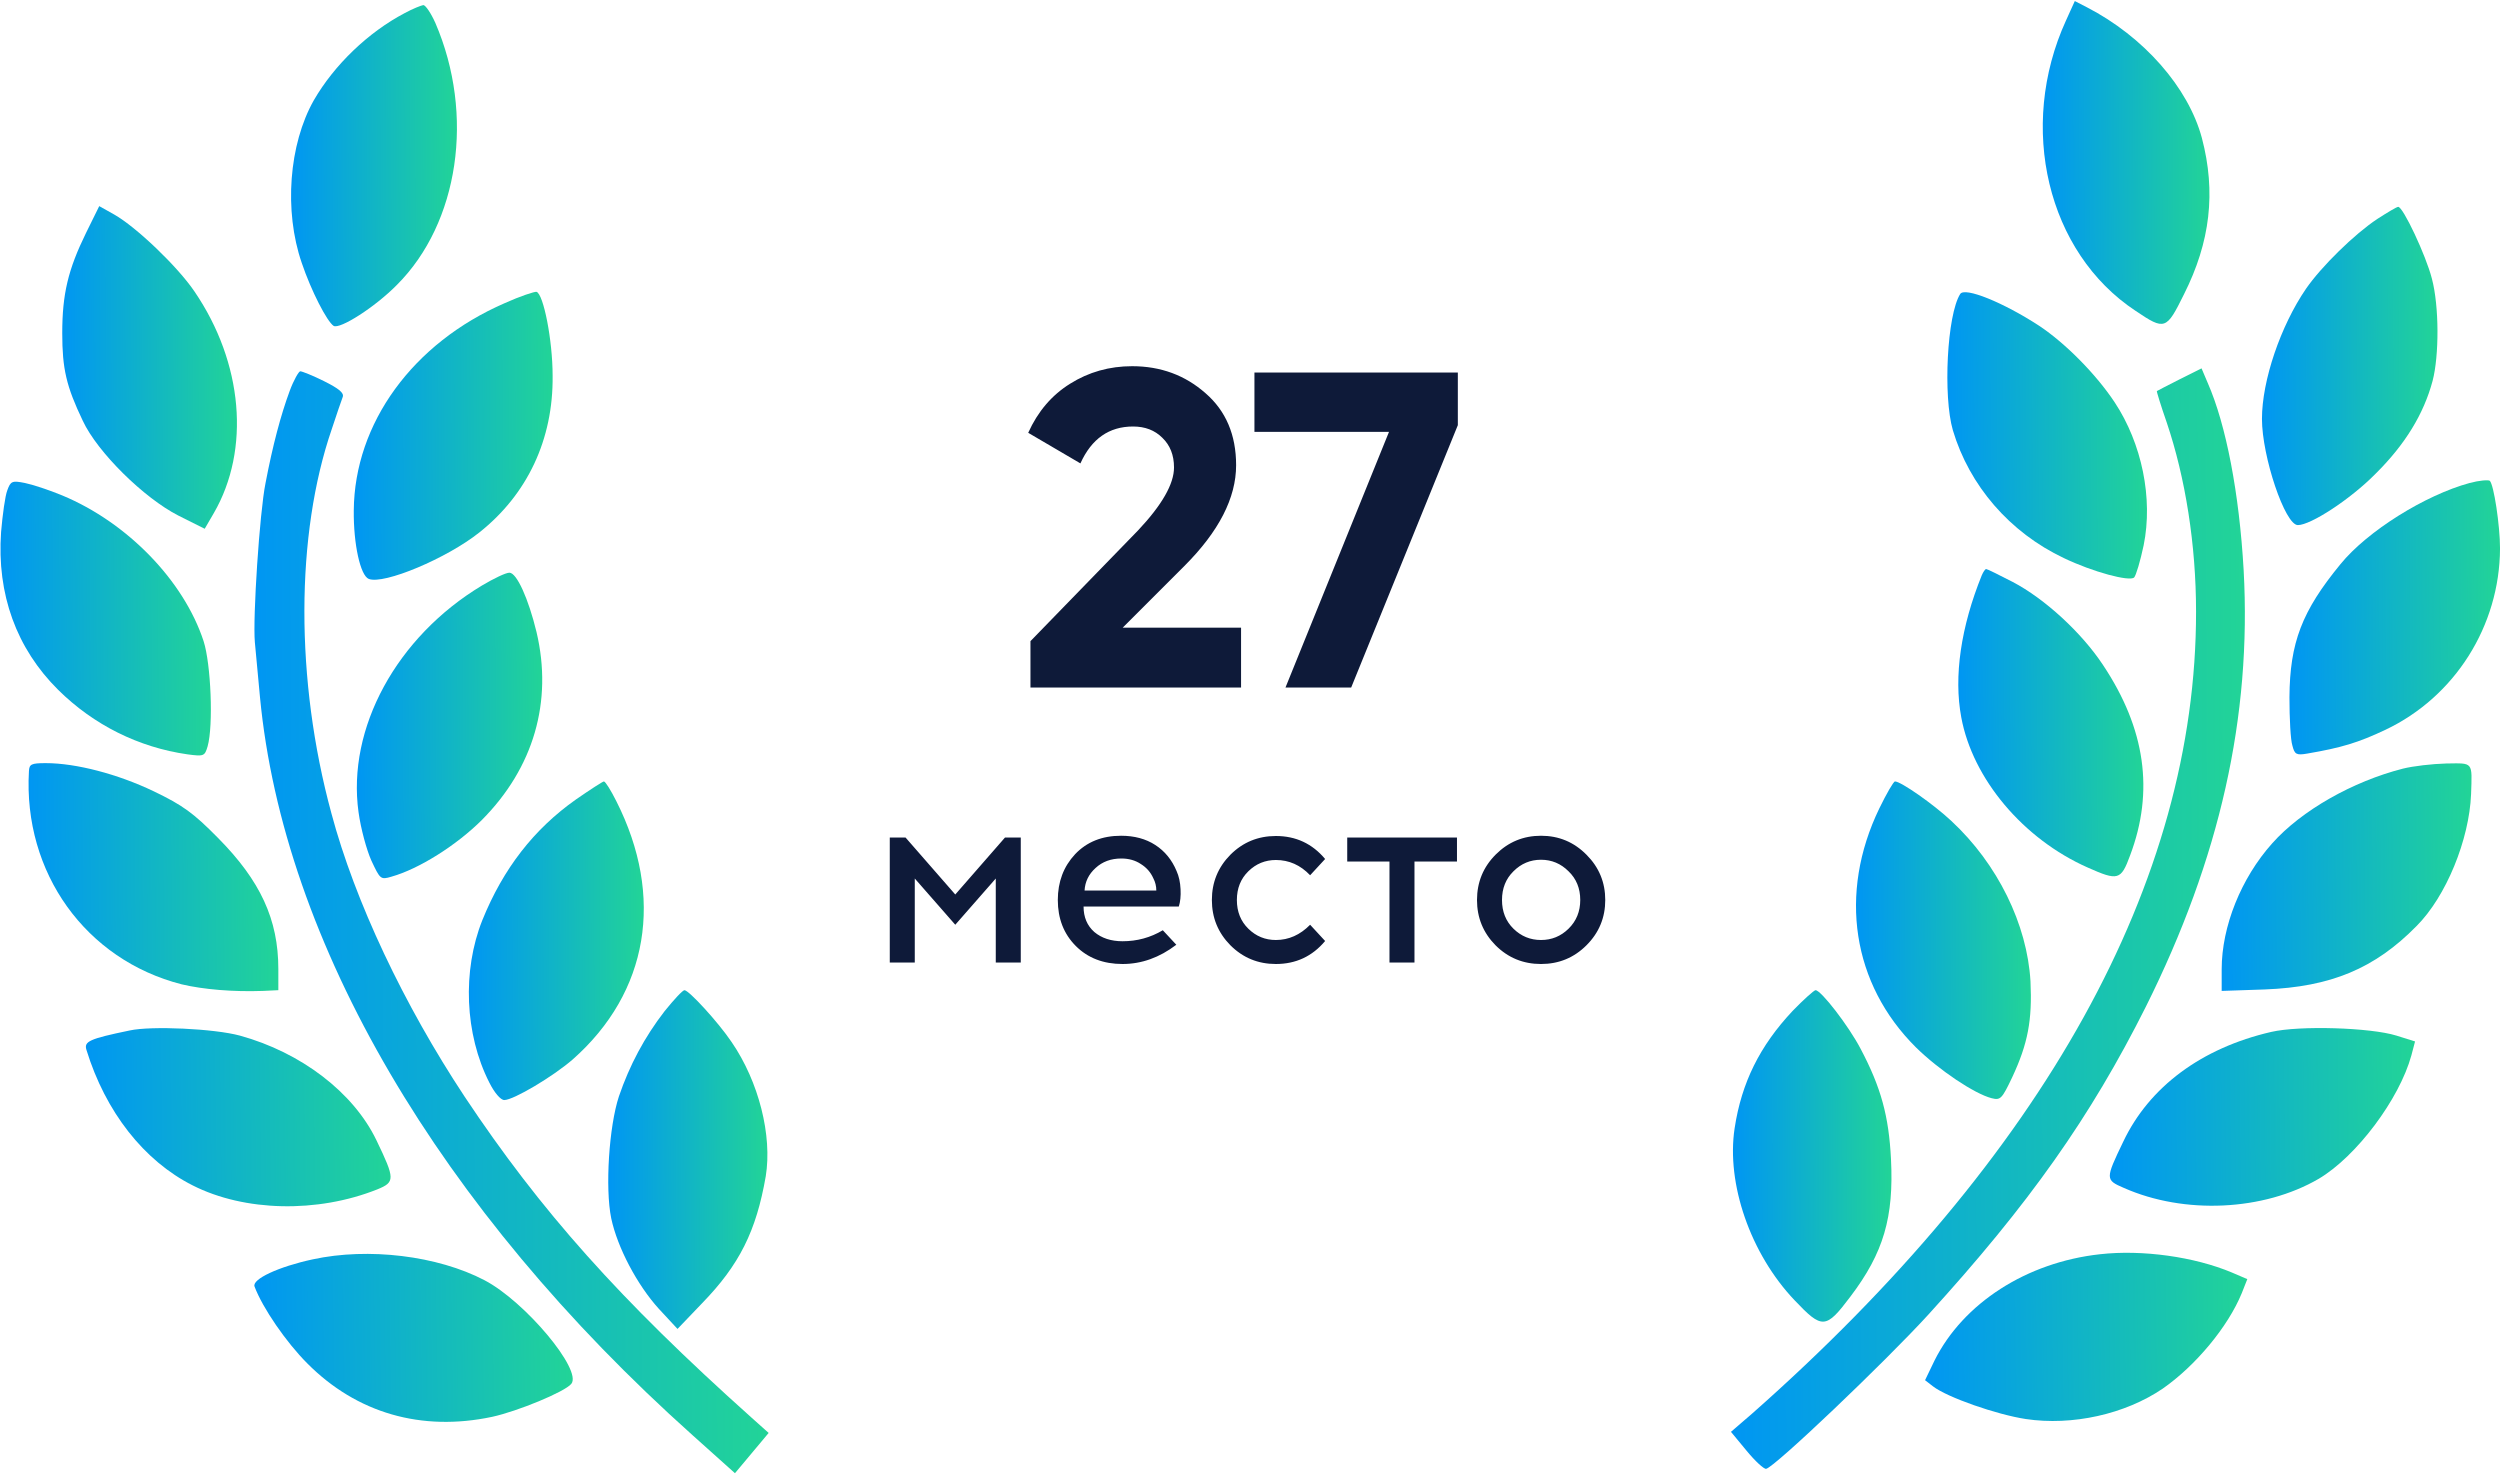 <svg width="200" height="118" viewBox="0 0 200 118" fill="none" xmlns="http://www.w3.org/2000/svg">
<path d="M165.281 1.637C161.385 10.162 163.787 20.211 170.848 24.869C173.192 26.451 173.309 26.393 174.715 23.551C176.824 19.361 177.293 15.377 176.151 11.041C175.067 6.998 171.492 2.926 166.951 0.582L165.985 0.084L165.281 1.637Z" fill="url(#paint0_linear_43_671)"/>
<path d="M190.186 17.516C188.369 18.717 185.703 21.324 184.473 23.111C182.451 26.07 180.957 30.436 180.957 33.512C180.957 36.529 182.803 42.008 183.828 42.008C184.854 42.008 188.018 39.957 190.039 37.906C192.412 35.562 193.906 33.102 194.609 30.465C195.137 28.443 195.137 24.488 194.551 22.291C194.082 20.445 192.236 16.52 191.855 16.549C191.738 16.549 191.006 16.988 190.186 17.516Z" fill="url(#paint1_linear_43_671)"/>
<path d="M156.815 23.522C155.761 25.192 155.438 31.695 156.229 34.42C157.548 38.844 160.77 42.594 165.106 44.645C167.421 45.758 170.38 46.549 170.731 46.197C170.878 46.051 171.229 44.879 171.493 43.619C172.255 39.869 171.347 35.475 169.179 32.193C167.685 29.938 165.253 27.477 163.144 26.07C160.272 24.195 157.167 22.936 156.815 23.522Z" fill="url(#paint2_linear_43_671)"/>
<path d="M174.365 30.348C173.398 30.846 172.578 31.256 172.549 31.285C172.52 31.314 172.871 32.457 173.34 33.805C174.834 38.228 175.684 43.59 175.684 48.922C175.713 70.514 163.525 92.457 140.176 113.082L138.477 114.547L139.736 116.07C140.41 116.891 141.113 117.535 141.289 117.506C141.963 117.389 150.781 108.98 154.238 105.201C162.354 96.295 167.246 89.352 171.67 80.533C177.588 68.668 180.137 57.33 179.492 45.611C179.141 39.459 178.086 33.98 176.621 30.641L176.123 29.469L174.365 30.348Z" fill="url(#paint3_linear_43_671)"/>
<path d="M197.57 38.639C194.025 39.605 189.396 42.477 187.229 45.143C184.152 48.893 183.186 51.412 183.156 55.777C183.156 57.477 183.244 59.205 183.391 59.645C183.566 60.348 183.713 60.436 184.562 60.289C187.316 59.82 188.664 59.41 190.832 58.385C196.398 55.748 199.973 50.065 200.002 43.883C200.002 42.037 199.504 38.756 199.182 38.463C199.064 38.375 198.332 38.434 197.57 38.639Z" fill="url(#paint4_linear_43_671)"/>
<path d="M158.543 46.021C156.873 50.152 156.287 54.107 156.902 57.389C157.811 62.31 161.854 67.115 167.01 69.4C169.441 70.484 169.676 70.426 170.408 68.433C172.342 63.307 171.639 58.297 168.24 53.199C166.541 50.621 163.582 47.896 161.004 46.549C159.92 45.992 158.982 45.523 158.895 45.523C158.807 45.523 158.66 45.758 158.543 46.021Z" fill="url(#paint5_linear_43_671)"/>
<path d="M192.236 61.49C188.223 62.516 184.121 64.83 181.777 67.467C179.287 70.25 177.734 74.117 177.734 77.545V79.273L181.191 79.156C186.465 78.951 189.98 77.486 193.32 74.088C195.693 71.715 197.539 67.174 197.686 63.541C197.773 60.904 197.891 61.051 195.693 61.08C194.58 61.109 193.057 61.285 192.236 61.49Z" fill="url(#paint6_linear_43_671)"/>
<path d="M150.34 64.683C147.059 71.48 148.172 78.717 153.27 83.785C155.115 85.601 157.957 87.506 159.334 87.857C160.037 88.033 160.154 87.916 160.975 86.187C162.234 83.492 162.586 81.617 162.439 78.511C162.176 73.941 159.803 69.107 156.111 65.679C154.676 64.332 152.068 62.515 151.6 62.515C151.482 62.515 150.926 63.482 150.34 64.683Z" fill="url(#paint7_linear_43_671)"/>
<path d="M143.398 80.885C140.791 83.668 139.326 86.597 138.77 90.26C138.096 94.683 140.029 100.308 143.574 104.029C145.772 106.344 146.064 106.344 148.027 103.736C150.693 100.221 151.514 97.379 151.279 92.721C151.104 89.293 150.488 87.008 148.848 83.902C147.881 82.056 145.684 79.215 145.244 79.215C145.127 79.215 144.277 79.976 143.398 80.885Z" fill="url(#paint8_linear_43_671)"/>
<path d="M181.691 82.555C176.124 83.844 171.935 86.949 169.855 91.344C168.419 94.332 168.419 94.391 169.913 95.035C174.747 97.174 181.075 96.881 185.499 94.303C188.517 92.516 191.944 87.945 192.911 84.43L193.204 83.316L191.71 82.847C189.63 82.203 183.976 82.027 181.691 82.555Z" fill="url(#paint9_linear_43_671)"/>
<path d="M168.008 100.338C162.119 100.983 157.051 104.264 154.766 108.834L154.004 110.416L154.648 110.914C155.791 111.793 159.746 113.17 162.061 113.522C165.781 114.078 170 113.141 173.018 111.09C175.625 109.274 178.232 106.168 179.346 103.443L179.785 102.33L178.555 101.803C175.566 100.543 171.377 99.957 168.008 100.338Z" fill="url(#paint10_linear_43_671)"/>
<path d="M32.371 1.051C29.471 2.574 26.746 5.182 25.105 8.023C23.113 11.539 22.703 16.871 24.139 21.031C24.901 23.287 26.16 25.719 26.688 26.07C27.186 26.363 29.998 24.576 31.756 22.789C36.707 17.838 37.996 9.195 34.832 1.842C34.48 1.051 34.041 0.406 33.865 0.406C33.69 0.436 33.016 0.699 32.371 1.051Z" fill="url(#paint11_linear_43_671)"/>
<path d="M6.885 18.629C5.449 21.559 4.98 23.521 4.98 26.656C4.98 29.498 5.303 30.904 6.621 33.658C7.793 36.178 11.514 39.84 14.268 41.246L16.377 42.301L17.109 41.041C20.039 35.973 19.453 29.029 15.557 23.316C14.209 21.324 10.898 18.16 9.141 17.164L7.939 16.49L6.885 18.629Z" fill="url(#paint12_linear_43_671)"/>
<path d="M40.372 24.254C33.019 27.447 28.36 33.863 28.302 40.836C28.273 43.531 28.829 46.051 29.503 46.314C30.704 46.783 35.743 44.674 38.351 42.594C42.189 39.547 44.269 35.152 44.21 30.055C44.21 27.213 43.478 23.521 42.921 23.346C42.775 23.316 41.603 23.697 40.372 24.254Z" fill="url(#paint13_linear_43_671)"/>
<path d="M23.172 31.285C22.469 33.19 21.824 35.592 21.238 38.668C20.77 40.982 20.213 49.449 20.389 51.383C20.447 51.94 20.623 53.932 20.799 55.777C22.674 75.406 35.125 96.676 55.398 114.811L58.797 117.857L60.145 116.246L61.492 114.635L60.115 113.404C49.539 103.941 43.24 96.852 37.176 87.74C32.312 80.387 28.387 72.096 26.512 65.064C23.611 54.4 23.641 42.77 26.541 34.332C26.922 33.16 27.332 31.988 27.42 31.754C27.537 31.432 27.098 31.08 25.926 30.494C25.047 30.055 24.168 29.703 24.021 29.703C23.904 29.703 23.494 30.406 23.172 31.285Z" fill="url(#paint14_linear_43_671)"/>
<path d="M0.585 39.225C0.409 39.664 0.204 41.188 0.087 42.565C-0.264 47.545 1.318 51.881 4.657 55.191C7.499 58.004 11.103 59.791 14.999 60.348C16.318 60.523 16.376 60.494 16.611 59.703C17.079 58.033 16.874 53.111 16.288 51.295C14.706 46.461 10.195 41.803 4.98 39.635C3.925 39.195 2.577 38.756 1.991 38.639C0.966 38.434 0.849 38.492 0.585 39.225Z" fill="url(#paint15_linear_43_671)"/>
<path d="M38.556 46.842C31.73 50.943 27.745 58.267 28.683 64.976C28.858 66.266 29.327 67.994 29.708 68.844C30.411 70.338 30.441 70.396 31.319 70.133C33.517 69.517 36.534 67.613 38.556 65.592C42.687 61.431 44.239 56.129 42.921 50.562C42.276 47.896 41.339 45.816 40.753 45.816C40.46 45.816 39.493 46.285 38.556 46.842Z" fill="url(#paint16_linear_43_671)"/>
<path d="M2.315 61.695C1.847 69.811 6.856 76.783 14.532 78.746C16.261 79.156 18.663 79.361 21.036 79.273L22.267 79.215V77.516C22.267 73.561 20.831 70.455 17.433 67.027C15.47 65.035 14.62 64.42 12.306 63.307C9.435 61.93 6.095 61.051 3.663 61.051C2.491 61.051 2.345 61.139 2.315 61.695Z" fill="url(#paint17_linear_43_671)"/>
<path d="M46.085 63.951C42.716 66.324 40.255 69.488 38.585 73.619C36.974 77.662 37.179 82.731 39.142 86.598C39.552 87.418 40.05 88.004 40.343 88.004C41.075 88.004 44.239 86.129 45.821 84.752C51.886 79.391 53.175 71.744 49.308 64.098C48.868 63.219 48.429 62.516 48.312 62.516C48.224 62.516 47.228 63.16 46.085 63.951Z" fill="url(#paint18_linear_43_671)"/>
<path d="M53.175 80.885C51.564 82.965 50.363 85.221 49.513 87.711C48.722 90.113 48.4 95.035 48.898 97.467C49.396 99.811 50.978 102.799 52.706 104.703L54.201 106.314L56.163 104.264C59.152 101.188 60.499 98.492 61.261 94.098C61.788 90.846 60.705 86.539 58.537 83.375C57.453 81.764 55.109 79.215 54.757 79.215C54.611 79.215 53.908 79.977 53.175 80.885Z" fill="url(#paint19_linear_43_671)"/>
<path d="M10.372 82.438C7.12 83.112 6.71 83.317 6.915 83.99C8.438 88.942 11.515 92.867 15.411 94.83C19.571 96.94 25.401 97.057 30.177 95.153C31.612 94.567 31.612 94.332 30.118 91.227C28.273 87.389 24.083 84.195 19.19 82.848C17.14 82.291 12.101 82.057 10.372 82.438Z" fill="url(#paint20_linear_43_671)"/>
<path d="M25.02 100.748C22.295 101.334 20.156 102.33 20.361 102.916C21.006 104.645 22.91 107.398 24.58 109.068C28.535 113.053 33.721 114.547 39.375 113.346C41.396 112.906 45.176 111.354 45.703 110.709C46.611 109.625 42.012 104.117 38.76 102.418C35.01 100.455 29.473 99.781 25.02 100.748Z" fill="url(#paint21_linear_43_671)"/>
<path d="M81.662 77H79.662V70.28L76.422 73.98L73.182 70.28V77H71.182V67H72.442L76.422 71.56L80.402 67H81.662V77ZM89.685 66.86C90.752 66.86 91.665 67.107 92.425 67.6C93.185 68.093 93.752 68.787 94.125 69.68C94.312 70.093 94.419 70.58 94.445 71.14C94.472 71.687 94.425 72.147 94.305 72.52H86.685C86.685 73.373 86.972 74.053 87.545 74.56C88.132 75.053 88.885 75.3 89.805 75.3C90.965 75.3 92.039 75.007 93.025 74.42L94.105 75.58C92.759 76.607 91.325 77.12 89.805 77.12C88.272 77.12 87.025 76.64 86.065 75.68C85.105 74.72 84.625 73.493 84.625 72C84.625 70.547 85.085 69.327 86.005 68.34C86.939 67.353 88.165 66.86 89.685 66.86ZM89.705 68.68C88.879 68.68 88.192 68.933 87.645 69.44C87.099 69.933 86.805 70.533 86.765 71.24H92.505C92.505 70.893 92.425 70.567 92.265 70.26C92.052 69.78 91.719 69.4 91.265 69.12C90.825 68.827 90.305 68.68 89.705 68.68ZM102.07 66.88C103.67 66.88 104.983 67.493 106.01 68.72L104.81 70.02C104.036 69.207 103.123 68.8 102.07 68.8C101.216 68.8 100.483 69.1 99.87 69.7C99.256 70.3 98.95 71.067 98.95 72C98.95 72.933 99.256 73.7 99.87 74.3C100.483 74.9 101.216 75.2 102.07 75.2C103.096 75.2 104.01 74.793 104.81 73.98L106.01 75.28C104.983 76.507 103.67 77.12 102.07 77.12C100.643 77.12 99.43 76.62 98.43 75.62C97.443 74.62 96.95 73.413 96.95 72C96.95 70.587 97.443 69.38 98.43 68.38C99.43 67.38 100.643 66.88 102.07 66.88ZM113.158 68.92V77H111.158V68.92H107.778V67H116.558V68.92H113.158ZM123.28 66.86C124.707 66.86 125.92 67.367 126.92 68.38C127.92 69.38 128.42 70.587 128.42 72C128.42 73.413 127.92 74.62 126.92 75.62C125.92 76.62 124.707 77.12 123.28 77.12C121.854 77.12 120.64 76.62 119.64 75.62C118.654 74.62 118.16 73.413 118.16 72C118.16 70.573 118.66 69.36 119.66 68.36C120.66 67.36 121.867 66.86 123.28 66.86ZM125.48 69.7C124.867 69.087 124.134 68.78 123.28 68.78C122.427 68.78 121.694 69.087 121.08 69.7C120.467 70.3 120.16 71.067 120.16 72C120.16 72.933 120.467 73.7 121.08 74.3C121.694 74.9 122.427 75.2 123.28 75.2C124.134 75.2 124.867 74.9 125.48 74.3C126.107 73.687 126.42 72.92 126.42 72C126.42 71.067 126.107 70.3 125.48 69.7Z" fill="#0E1A39"/>
<path d="M99.285 55H82.437V51.292L91.041 42.436C92.961 40.396 93.921 38.716 93.921 37.396C93.921 36.412 93.609 35.62 92.985 35.02C92.385 34.42 91.605 34.12 90.645 34.12C88.725 34.12 87.321 35.104 86.433 37.072L82.257 34.624C83.025 32.92 84.141 31.612 85.605 30.7C87.093 29.764 88.749 29.296 90.573 29.296C92.853 29.296 94.809 30.016 96.441 31.456C98.073 32.872 98.889 34.792 98.889 37.216C98.889 39.832 97.509 42.52 94.749 45.28L89.817 50.212H99.285V55ZM100.355 34.552V29.8H116.627V34.012L108.095 55H102.839L111.119 34.552H100.355Z" fill="#0E1A39"/>
<defs>
<linearGradient id="paint0_linear_43_671" x1="163.422" y1="14.115" x2="176.761" y2="14.062" gradientUnits="userSpaceOnUse">
<stop stop-color="#0096F3"/>
<stop offset="1" stop-color="#22D497"/>
</linearGradient>
<linearGradient id="paint1_linear_43_671" x1="180.957" y1="30.381" x2="195.002" y2="30.321" gradientUnits="userSpaceOnUse">
<stop stop-color="#0096F3"/>
<stop offset="1" stop-color="#22D497"/>
</linearGradient>
<linearGradient id="paint2_linear_43_671" x1="155.789" y1="35.821" x2="171.763" y2="35.735" gradientUnits="userSpaceOnUse">
<stop stop-color="#0096F3"/>
<stop offset="1" stop-color="#22D497"/>
</linearGradient>
<linearGradient id="paint3_linear_43_671" x1="138.477" y1="77.3" x2="179.602" y2="77.151" gradientUnits="userSpaceOnUse">
<stop stop-color="#0096F3"/>
<stop offset="1" stop-color="#22D497"/>
</linearGradient>
<linearGradient id="paint4_linear_43_671" x1="183.156" y1="50.336" x2="200.007" y2="50.235" gradientUnits="userSpaceOnUse">
<stop stop-color="#0096F3"/>
<stop offset="1" stop-color="#22D497"/>
</linearGradient>
<linearGradient id="paint5_linear_43_671" x1="156.664" y1="58.878" x2="171.473" y2="58.808" gradientUnits="userSpaceOnUse">
<stop stop-color="#0096F3"/>
<stop offset="1" stop-color="#22D497"/>
</linearGradient>
<linearGradient id="paint6_linear_43_671" x1="177.734" y1="70.96" x2="197.728" y2="70.789" gradientUnits="userSpaceOnUse">
<stop stop-color="#0096F3"/>
<stop offset="1" stop-color="#22D497"/>
</linearGradient>
<linearGradient id="paint7_linear_43_671" x1="148.48" y1="76.316" x2="162.475" y2="76.256" gradientUnits="userSpaceOnUse">
<stop stop-color="#0096F3"/>
<stop offset="1" stop-color="#22D497"/>
</linearGradient>
<linearGradient id="paint8_linear_43_671" x1="138.637" y1="93.621" x2="151.321" y2="93.573" gradientUnits="userSpaceOnUse">
<stop stop-color="#0096F3"/>
<stop offset="1" stop-color="#22D497"/>
</linearGradient>
<linearGradient id="paint9_linear_43_671" x1="168.785" y1="89.967" x2="193.207" y2="89.641" gradientUnits="userSpaceOnUse">
<stop stop-color="#0096F3"/>
<stop offset="1" stop-color="#22D497"/>
</linearGradient>
<linearGradient id="paint10_linear_43_671" x1="154.004" y1="107.534" x2="179.787" y2="107.151" gradientUnits="userSpaceOnUse">
<stop stop-color="#0096F3"/>
<stop offset="1" stop-color="#22D497"/>
</linearGradient>
<linearGradient id="paint11_linear_43_671" x1="23.285" y1="14.367" x2="36.559" y2="14.314" gradientUnits="userSpaceOnUse">
<stop stop-color="#0096F3"/>
<stop offset="1" stop-color="#22D497"/>
</linearGradient>
<linearGradient id="paint12_linear_43_671" x1="4.98" y1="30.513" x2="18.96" y2="30.454" gradientUnits="userSpaceOnUse">
<stop stop-color="#0096F3"/>
<stop offset="1" stop-color="#22D497"/>
</linearGradient>
<linearGradient id="paint13_linear_43_671" x1="28.301" y1="35.86" x2="44.216" y2="35.775" gradientUnits="userSpaceOnUse">
<stop stop-color="#0096F3"/>
<stop offset="1" stop-color="#22D497"/>
</linearGradient>
<linearGradient id="paint14_linear_43_671" x1="20.355" y1="77.598" x2="61.504" y2="77.449" gradientUnits="userSpaceOnUse">
<stop stop-color="#0096F3"/>
<stop offset="1" stop-color="#22D497"/>
</linearGradient>
<linearGradient id="paint15_linear_43_671" x1="0.039" y1="50.434" x2="16.874" y2="50.334" gradientUnits="userSpaceOnUse">
<stop stop-color="#0096F3"/>
<stop offset="1" stop-color="#22D497"/>
</linearGradient>
<linearGradient id="paint16_linear_43_671" x1="28.547" y1="59.093" x2="43.383" y2="59.023" gradientUnits="userSpaceOnUse">
<stop stop-color="#0096F3"/>
<stop offset="1" stop-color="#22D497"/>
</linearGradient>
<linearGradient id="paint17_linear_43_671" x1="2.285" y1="70.962" x2="22.271" y2="70.792" gradientUnits="userSpaceOnUse">
<stop stop-color="#0096F3"/>
<stop offset="1" stop-color="#22D497"/>
</linearGradient>
<linearGradient id="paint18_linear_43_671" x1="37.508" y1="76.364" x2="51.508" y2="76.304" gradientUnits="userSpaceOnUse">
<stop stop-color="#0096F3"/>
<stop offset="1" stop-color="#22D497"/>
</linearGradient>
<linearGradient id="paint19_linear_43_671" x1="48.66" y1="93.938" x2="61.397" y2="93.892" gradientUnits="userSpaceOnUse">
<stop stop-color="#0096F3"/>
<stop offset="1" stop-color="#22D497"/>
</linearGradient>
<linearGradient id="paint20_linear_43_671" x1="6.871" y1="89.993" x2="31.249" y2="89.669" gradientUnits="userSpaceOnUse">
<stop stop-color="#0096F3"/>
<stop offset="1" stop-color="#22D497"/>
</linearGradient>
<linearGradient id="paint21_linear_43_671" x1="20.348" y1="107.612" x2="45.822" y2="107.238" gradientUnits="userSpaceOnUse">
<stop stop-color="#0096F3"/>
<stop offset="1" stop-color="#22D497"/>
</linearGradient>
</defs>
</svg>
